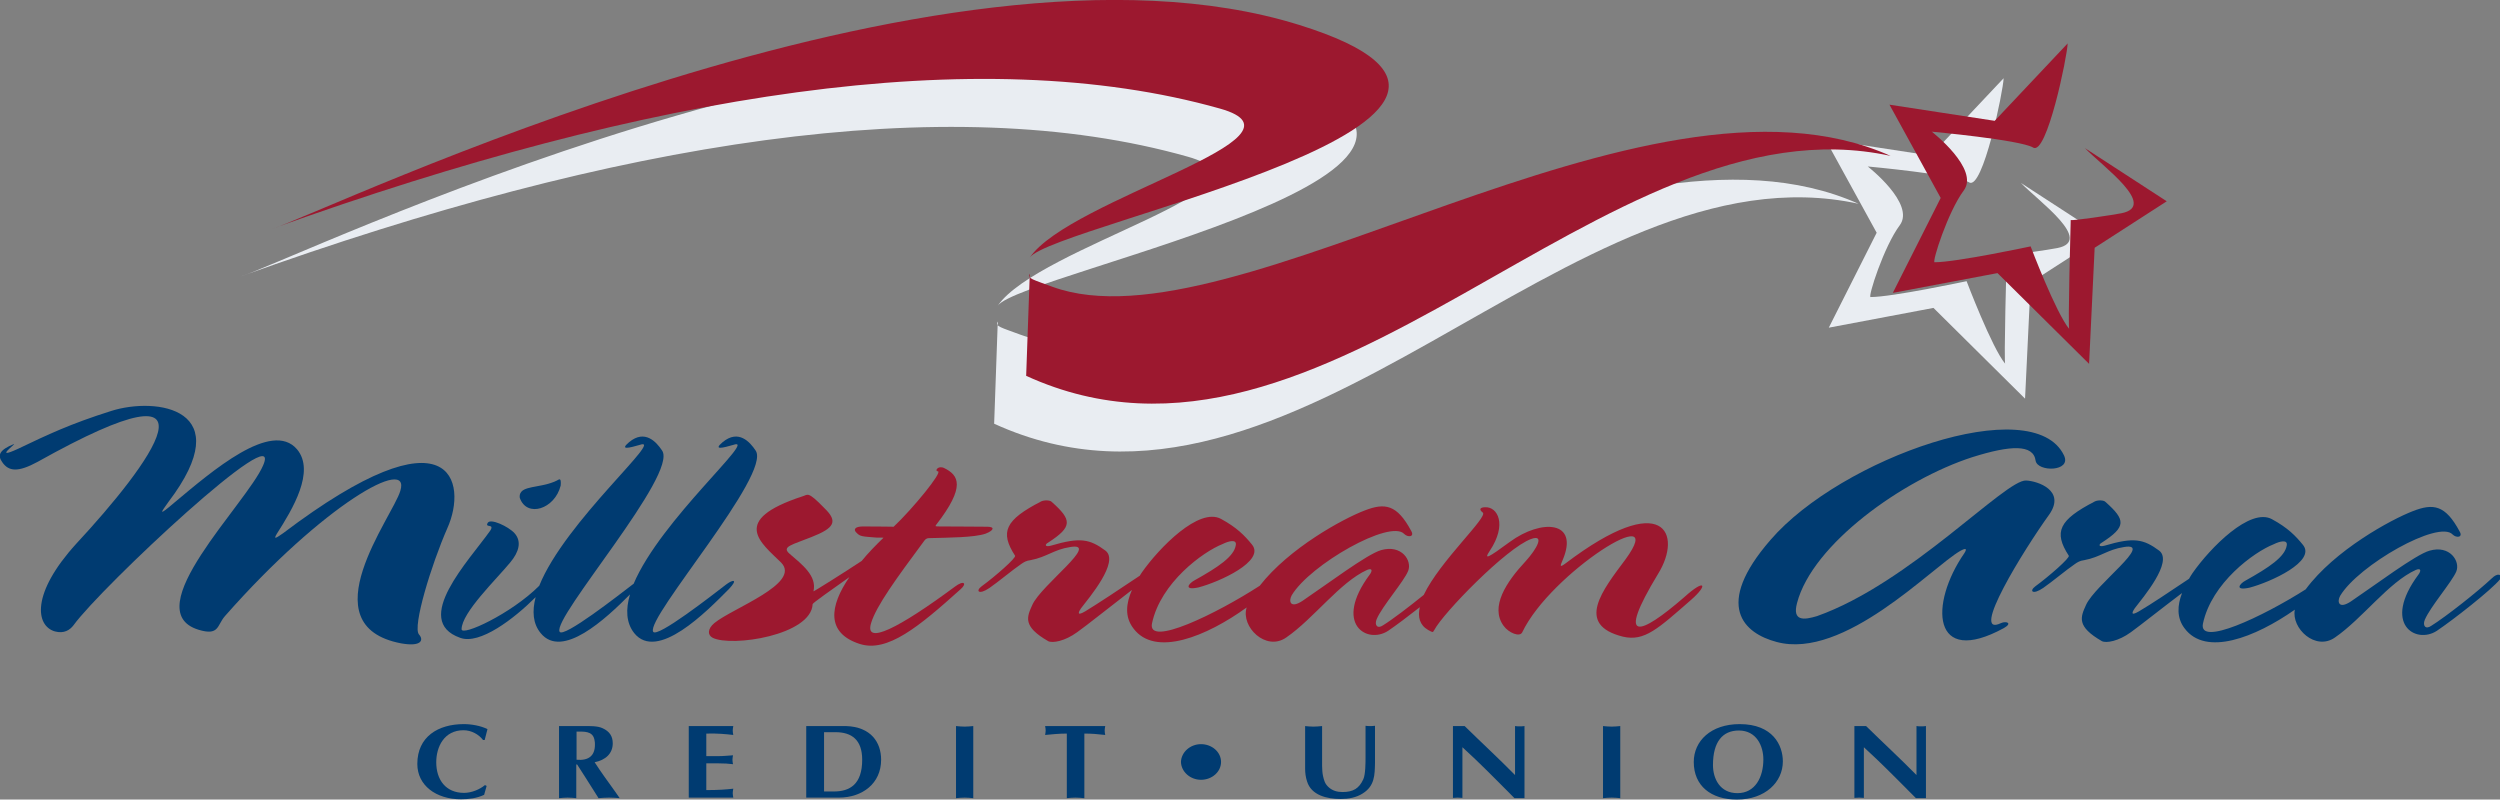 <?xml version="1.0" encoding="utf-8"?>
<!-- Generator: Adobe Illustrator 28.1.0, SVG Export Plug-In . SVG Version: 6.00 Build 0)  -->
<svg version="1.1" id="Layer_1" xmlns="http://www.w3.org/2000/svg" xmlns:xlink="http://www.w3.org/1999/xlink" x="0px" y="0px" viewBox="0 0 898 287.2" style="enable-background:new 0 0 898 287.2;" xml:space="preserve">
  <rect x="0" y="0" width="898" height="287.2" fill="#808080" stroke="none"/>
  <style type="text/css">
	.st0{fill:#E9EDF2;}
	.st1{fill:#003B71;}
	.st2{fill:#9C182F;}
</style>
  <g>
    <path class="st0" d="M358.4,115.5c-1.2,1.7,1.4,2.2,8.1,4.7c65.2,23.9,212.6-86.6,301.1-47c-103.5-22.6-202.3,128.4-310.5,79
		L358.4,115.5z" />
    <path class="st0" d="M86.2,99.4C105,93.8,326-14,455,26.2c107.9,33.5-88.1,71.6-96.6,83.6c14.5-21.2,105-43.2,68.3-53.5
		C340.2,31.8,221.6,50.6,86.2,99.4z" />
    <path class="st0" d="M719.7,28.1l-26.2,27.8l-37.8-5.8l18.4,33.5l-17.2,34.1l37.6-7.1l32.9,32.6l2-41.7l25.9-16.7l-29.4-19.1
		c6.4,6.6,26.3,20.8,13.1,23.4c-2.4,0.5-18.2,2.9-18.2,2.4c0,0.5-1.1,39.8-0.5,39.2c-4.8-5.7-13.9-29.7-13.9-29.7
		s-26.7,5.7-34.5,5.7c-1,0,4.8-18.2,10.5-25.8c5.7-7.7-11.5-21.1-11.5-21.1s31.6,2.9,36.4,5.7C712.2,68.6,719.6,32.5,719.7,28.1z" />
    <path class="st1" d="M143.8,176.3c3.9-12.7-27.5,4.7-63,45c-2.9,3.3-2,7.2-9.5,4.9c-22.5-6.9,17.3-45.3,23.2-59
		c8-18.3-58.2,43.7-68.1,57.4c-1.3,1.7-3.4,3.1-6.7,2.2c-6.9-2-8.6-13.6,7.7-31.5c26-28,56.9-69-13.9-29.4c-7,3.8-10.4,3.5-12.7,0.1
		c-1.8-2.5-1-4.4,4.2-6.5c0.9-0.2-7.6,5.9,1.5,1.7c10.7-5.1,18.6-8.9,33.5-13.6c16.1-5.1,46.1-1,20.5,32.7c-2.8,3.9-3.9,5.4,2.3,0.1
		c13.3-11.1,34.8-29.7,43.9-19c6.6,7.9-1.6,21.5-7.3,30.4c-1.5,2.5,0.4,1,2.2-0.2c61.1-46.2,66.4-18.1,59.1-1.9
		c-5.8,13.2-12.6,35.5-10.2,38.2c1.8,2,0.9,4.5-6.4,3.2C110.5,224.7,141.1,185.6,143.8,176.3z" />
    <path class="st1" d="M201.4,174.4c0.1-1.3,0.1-2.4-0.6-2.2c-5,2.9-11.6,2.2-13.5,4.4c-0.6,0.7-0.7,1.4-0.6,2.2
		C189.2,186.1,199.3,182.9,201.4,174.4z M260.9,209.9c-4.7,3.6-25,19.5-26.3,17c-2.6-5.1,42.8-56.7,36.8-65.1c-2-3-6.1-7.7-11.8-3
		c-3.7,3.1,0.3,2,3.8,1c9.3-3.3-26.1,26.9-35.8,49.9c-0.1,0.1-0.2,0.1-0.3,0.2c-4.7,3.6-25,19.5-26.3,17
		c-2.6-5.1,42.8-56.7,36.8-65.1c-2-3-6.1-7.7-11.8-3c-3.7,3.1,0.3,2,3.8,1c9.4-3.3-26.9,27.6-36.1,50.6
		c-10.1,10.1-27.9,18.3-27.9,15.6c0.1-6,12.4-17.8,17.5-24c3.1-3.7,4.2-7.5,1.5-10.5c-2.2-2.4-8.6-5.4-9.6-3.7
		c-1.2,2,2.6,0.1,0.9,2.8c-7.5,10.6-28.4,32.3-10.8,38.5c7,2.6,19.3-6.8,27.1-14.6c-1.3,5-1,9.5,1.8,12.9
		c7.7,9.5,23.4-5.1,32.1-13.9c-1.6,5.4-1.4,10.2,1.5,13.9c8.3,10.3,26-7.7,34.1-15.9C265.2,208,263.3,208.1,260.9,209.9z" />
    <path class="st2" d="M354.6,189.2c-3.5,0-10.2-0.1-16.5-0.1c-2.2,0-2.2,0-1.9-0.5c10.8-13.9,8.2-17.9,2.9-20.5
		c-2.2-1-3.5,1.1-2.2,1.2c1.8,0.2-9.2,13.6-15.9,19.9c0,0-4.8-0.1-11-0.1c-2.9,0-3.7,1.1-2.2,2.4c1.2,1.2,1.9,1.2,7,1.6
		c1.3,0,2.8,0,2.5,0.1c-2.8,2.7-5.5,5.5-7.8,8.3c-6.5,4.3-17.5,11.2-17.3,10.9c1.3-5.6-4.1-9.6-8.6-13.5c-3-2.6,1-3.2,7.9-6
		c8.1-3.2,9.7-5.5,4.6-10.4c-6.2-6.4-5.9-4.7-7.9-4.2c-26.2,8.6-14.9,16.6-7.6,23.8c7.3,7.5-17.6,16.4-24,21.7
		c-2.5,2.1-2.5,4.3-0.6,5.3c6.8,3.4,35.4-0.9,35.9-12.1c0-0.4,7-5.3,13.2-9.7c-7.2,10.5-8.4,20.1,3.7,24c9.9,3.2,21.2-6.1,36.3-19.7
		c2.3-2,1.2-3.4-2.2-0.8c-20,14.8-32.5,21.2-30,13c1.9-6.2,8.9-15.8,19.2-29.7c0.4-0.5,0.9-0.8,1.6-0.8c7.2-0.2,16.2-0.2,20.3-1.6
		C357.1,190.5,357.4,189.2,354.6,189.2z" />
    <path class="st2" d="M605.1,214.4c-16.1,14-24.9,17.1-9.5-8.3c8.8-14.2,2.3-30.7-33.3-3.7c-2.3,1.7-1.8,0.7-1-1.2
		c6.1-14.3-7.7-14.8-18.9-6.6c-8,5.9-9.5,6.6-7.3,3.3c6.4-9.6,2.8-15.9-1.6-15.7c-1.5,0-2.6,0.6-0.9,1.9
		c2.1,1.5-15.4,17.4-21.2,29.6c-5.2,4.2-11.2,8.8-14.6,10.9c-2,1.4-3.2,0-2.3-2.2c2-4.7,9.7-13.4,11.3-17.3c1.5-3.7-2.3-9.6-9.7-7.5
		c-5,1.4-19.6,12.4-28.2,18.2c-4.5,3-5.1,0.1-3.9-2c6.6-11,35.4-27.4,40.4-22c1.3,1.3,3.8,1.1,2.5-1.1c-5.1-9.5-9.4-10.2-16.8-7.3
		c-7.6,2.9-27,13.4-37.6,27c-15.6,10.1-40.5,22.2-38.7,13.5c3.1-14.6,18.3-25.7,25.4-28.5c2.2-1.1,5.1-1.8,4.7,0.4
		c-0.6,4.1-6.3,7.9-14.9,12.7c-1.9,1-4.1,3.7,1.5,2.5c7.6-2,24.1-9.5,19.2-15.4c-2.6-3.2-5.4-6.1-11.1-9.2
		c-7.9-4.3-22.2,10.3-28.5,19.3c-0.2,0.4-0.5,0.7-0.7,1.1c-7,4.7-15,10-19.6,12.8c-3.4,2-2.2-0.1-1.5-1.1
		c2.9-3.8,13.9-16.7,8.8-20.7c-5.7-4.2-9.1-4.9-19.6-1.8c-2.2,0.6-2.3-0.4-1-1.1c8.8-5.7,8.6-8.1,1.3-14.6c-0.6-0.7-2.8-0.7-3.8-0.2
		c-13,6.7-14.9,11-9.4,19.5c0.6,0.7-7.2,7.5-12,11c-2.3,1.7-1,3.2,2.8,0.6c3.2-2.2,8.3-6.5,11.4-8.6c1-0.7,1.8-1.2,3.4-1.4
		c5.8-1.1,8.3-3.8,14.2-4.7c11.1-1.9-10.4,13.6-13.6,20.8c-2,4.4-3.5,7.7,5.7,13c1.6,0.8,6,0,10.4-3.2c3.4-2.4,11.5-8.9,19.7-15.2
		c-2.1,4.8-2.7,9.6,0.5,13.8c7.8,10.5,26.3,2.9,40.7-7.5c-2.2,6.9,6.9,15.9,14.2,10.8c9.9-6.8,19.3-19.9,29.1-24.3
		c2-0.8,1.8,0.5,0.9,1.7c-13.2,17.8-0.9,25.1,6.6,20.2c2.8-1.9,7.2-5.2,11.4-8.5c-0.8,3.5-0.1,6.4,3,8.2c1.6,0.8,1.6,1.1,2.2,0
		c3.1-6,25.9-29.5,34.8-32.7c5-1.8,2,3.6-2,8c-6.9,7.4-12.9,16.4-7.9,23.2c1.8,2.5,5.8,4.2,6.7,2.3c10.2-21.4,53.2-48.3,37.1-26.2
		c-8.2,11-18.3,23.5-0.9,27.8c7.7,1.8,12.6-2.9,24.4-13.2C613.7,210,612.5,207.7,605.1,214.4z" />
    <path class="st1" d="M708.5,164.2c-25.1,8.1-57.5,31.3-63,52.4c-1.8,6.7,2.6,6.1,7.2,4.7c33.3-11.8,67.7-49.2,75.1-48.7
		c4.2,0.2,14.3,3.6,8.3,12.2c-9.1,12.6-28.9,44.6-17.3,39c1.9-0.8,4.2,0,1,1.8c-26,14.2-26.8-8.7-14.2-26.9c1-1.6,0.7-2-1.5-0.8
		c-10.2,5.9-41.7,39.2-65.9,32.7c-11.8-3.1-22.8-13-2.2-36.7c25.3-29.3,94.3-53.6,105.4-30.3c2.8,5.9-9.5,6-10.2,1.9
		C730.4,159.5,722.2,159.9,708.5,164.2z" />
    <path class="st1" d="M895.1,207.7c-5.1,4.8-16.5,13.8-21.8,17.1c-2,1.4-3.2,0-2.3-2.2c2-4.7,9.6-13.4,11.3-17.3
		c1.5-3.7-2.3-9.6-9.6-7.5c-5,1.4-19.6,12.4-28.2,18.2c-4.5,3-5.1,0.1-3.9-2c6.6-11,35.4-27.4,40.4-22c1.3,1.3,3.8,1.1,2.5-1.1
		c-5.1-9.5-9.4-10.2-16.8-7.3c-7.8,3-28.1,14-38.5,28.1c-15.6,9.9-38.6,20.7-36.9,12.3c3.1-14.6,18.3-25.7,25.4-28.5
		c2.2-1.1,5.1-1.8,4.7,0.4c-0.6,4.1-6.3,7.9-14.9,12.7c-1.9,1-4.1,3.7,1.5,2.5c7.6-2,24.1-9.5,19.2-15.4c-2.6-3.2-5.4-6.1-11.1-9.2
		c-7.9-4.3-22.2,10.3-28.5,19.3c-0.5,0.7-0.9,1.4-1.3,2.1c-6.6,4.4-13.7,9.2-18,11.7c-3.4,2-2.2-0.1-1.5-1.1
		c2.9-3.8,13.9-16.7,8.8-20.7c-5.7-4.2-9.1-4.9-19.6-1.8c-2.2,0.6-2.3-0.4-1-1.1c8.8-5.7,8.6-8.1,1.3-14.6c-0.6-0.7-2.8-0.7-3.8-0.2
		c-13,6.7-14.9,11-9.4,19.5c0.6,0.7-7.2,7.5-12,11c-2.3,1.7-1,3.2,2.8,0.6c3.2-2.2,8.3-6.5,11.4-8.6c1-0.7,1.8-1.2,3.4-1.4
		c5.8-1.1,8.3-3.8,14.2-4.7c11.1-1.9-10.4,13.6-13.6,20.8c-2,4.4-3.5,7.7,5.7,13c1.6,0.8,6,0,10.4-3.2c3.2-2.3,10.6-8.2,18.4-14.1
		c-1.7,4.4-2,8.9,0.9,12.7c7.6,10.2,25.3,3.3,39.6-6.7c-1.3,6.7,7.4,14.9,14.4,10c9.9-6.8,19.3-19.9,29.1-24.3
		c2-0.8,1.8,0.5,0.9,1.7c-13.2,17.8-0.9,25.1,6.6,20.2c6.1-4.1,19.6-14.7,22.7-18.5C898.9,206.2,897.1,205.7,895.1,207.7z" />
    <g>
      <path class="st1" d="M174.8,282.3l-0.9,3.2c-2.5,1.2-5.5,1.6-8.3,1.6c-9,0-15.7-5-15.7-12.7c0-9.8,7.5-14.3,16.7-14.3
			c2.8,0,6.1,0.6,8.5,1.8c-0.4,1.3-0.6,2.6-1,3.9h-0.6c-1.5-2-4.2-3.5-7-3.5c-7,0-9.8,6-9.8,11.5c0,6.4,3.5,11,10,11
			c2.6,0,5.6-1.2,7.5-2.8L174.8,282.3z" />
      <path class="st1" d="M200.8,260.8h8.9c2,0,5-0.1,6.8,0.8c2.4,1.1,3.6,2.8,3.6,5.4c0,3.7-2.6,6-6.5,6.8c2.3,3.6,4.9,7.1,7.4,10.6
			l1.6,2.3c-1.3-0.1-2.5-0.2-3.8-0.2c-1.3,0-2.5,0.1-3.8,0.2l-5-7.9c-0.6-1-1.8-2.8-2.7-4.2h-0.3v12.1c-1-0.1-2.1-0.2-3.1-0.2
			s-2.1,0.1-3.1,0.2V260.8z M207.1,272.9c4.4,0.4,6.6-1.5,6.6-5.4c0-0.5,0-1.1-0.2-1.9c-0.7-3.1-3.8-2.8-6.4-2.8V272.9z" />
      <path class="st1" d="M263.4,260.8c-0.1,0.5-0.2,1.1-0.2,1.6s0.1,1.1,0.2,1.6c-2.6-0.3-5.4-0.6-9.7-0.5v8.1h4.4
			c1.9,0,3.6-0.2,5.2-0.3c-0.1,0.5-0.2,1.1-0.2,1.6c0,0.5,0.1,1.1,0.2,1.6c-1.5-0.2-3.3-0.3-5.2-0.3h-4.4v9.6c4.3,0,7.1-0.2,9.7-0.5
			c-0.1,0.5-0.2,1.1-0.2,1.6c0,0.5,0.1,1.1,0.2,1.6h-16v-25.7H263.4z" />
      <path class="st1" d="M303.9,260.8c9,0.3,12.6,5.9,12.6,12.1c0,8.5-6.7,13.6-15.2,13.6h-11.7v-25.7H303.9z M295.9,284.3h3.6
			c5.8,0,10.2-2.6,10.2-11.4c0-7.1-3.7-9.9-9.6-9.9h-4.1V284.3z" />
      <path class="st1" d="M343.4,260.8c1,0.1,2.1,0.2,3.1,0.2c1,0,2.1-0.1,3.1-0.2v25.9c-1-0.1-2.1-0.2-3.1-0.2c-1,0-2.1,0.1-3.1,0.2
			V260.8z" />
      <path class="st1" d="M389.4,286.7c-1-0.1-2.1-0.2-3.1-0.2c-1,0-2.1,0.1-3.1,0.2v-23.2c-3,0-5.6,0.3-7.8,0.5
			c0.1-0.5,0.2-1.1,0.2-1.6c0-0.5-0.1-1.1-0.2-1.6h21.6c-0.1,0.5-0.2,1.1-0.2,1.6c0,0.6,0.1,1.1,0.2,1.6c-2.5-0.3-4.9-0.5-7.5-0.5
			V286.7z" />
      <path class="st1" d="M438.6,273.7c0,3.5-3.2,6.4-7.2,6.4c-3.9,0-7.1-2.9-7.2-6.4c0.1-3.5,3.3-6.4,7.2-6.4
			C435.3,267.3,438.6,270.1,438.6,273.7z" />
      <path class="st1" d="M468.7,260.8c1,0.1,2.1,0.2,3.1,0.2c1,0,2.1-0.1,3.1-0.2v10.7c0,2.1-0.1,5.2,0.3,7.1c0.4,1.8,0.7,3,2.2,4.3
			c1.3,1.1,2.9,1.6,4.8,1.6c3.9,0,6-1.3,7.5-4.6c0.8-1.7,0.8-6,0.8-7.8v-11.4c0.5,0.1,1.1,0.1,1.7,0.1c0.5,0,1.1,0,1.7-0.1v13.4
			c-0.1,4.3-0.1,8.2-4.4,10.9c-2.3,1.5-5.2,2-7.9,2c-5.1,0-10.6-1.4-12.1-6.3c-0.5-1.5-0.7-3.1-0.7-4.6V260.8z" />
      <path class="st1" d="M522,260.8h4.1c5.9,5.8,12.2,11.6,18.1,17.6v-17.6c0.5,0.1,1.1,0.1,1.7,0.1c0.5,0,1.1,0,1.7-0.1v25.9l-3.6,0
			c-4.9-4.9-9.4-9.5-14.1-14l-4.6-4.3v18.2c-0.5,0-1.1-0.1-1.7-0.1c-0.5,0-1.1,0.1-1.7,0.1V260.8z" />
      <path class="st1" d="M575.8,260.8c1,0.1,2.1,0.2,3.1,0.2c1,0,2.1-0.1,3.1-0.2v25.9c-1-0.1-2.1-0.2-3.1-0.2c-1,0-2.1,0.1-3.1,0.2
			V260.8z" />
      <path class="st1" d="M623.9,287.2c-9.3,0-15.5-4.9-15.5-13.5c0-7.5,6.1-13.6,16.5-13.6c11.9,0,15.5,7.6,15.5,13.4
			C640.4,280.9,634.1,287.2,623.9,287.2z M615.3,274.8c0,4.9,2.5,10.1,8.8,10.1c6.4,0,9.3-5.8,9.3-12.1c0-4.9-2.5-10.4-8.8-10.4
			C618.8,262.4,615.3,266.4,615.3,274.8z" />
      <path class="st1" d="M666.2,260.8h4.1c5.9,5.8,12.2,11.6,18.1,17.6v-17.6c0.5,0.1,1.1,0.1,1.7,0.1c0.5,0,1.1,0,1.7-0.1v25.9
			l-3.6,0c-4.9-4.9-9.4-9.5-14.1-14l-4.6-4.3v18.2c-0.5,0-1.1-0.1-1.7-0.1s-1.1,0.1-1.7,0.1V260.8z" />
    </g>
    <path class="st2" d="M369.9,98.3c-1.2,1.7,1.4,2.2,8.1,4.7c65.2,23.9,212.6-86.6,301.1-47c-103.5-22.6-202.3,128.4-310.5,79
		L369.9,98.3z" />
    <path class="st2" d="M97.7,82.2c18.8-5.6,239.8-113.4,368.8-73.3c107.9,33.5-88.1,71.6-96.6,83.6c14.5-21.2,105-43.2,68.3-53.5
		C351.7,14.6,233.1,33.4,97.7,82.2z" />
    <path class="st2" d="M742.7,15.6l-26.2,27.8l-37.8-5.8l18.4,33.5l-17.2,34.1l37.6-7.1l32.9,32.6l2-41.7l25.9-16.7l-29.4-19.1
		c6.4,6.6,26.3,20.8,13.1,23.4c-2.4,0.5-18.2,2.9-18.2,2.4c0,0.5-1.1,39.8-0.5,39.2c-4.8-5.7-13.9-29.7-13.9-29.7
		s-26.7,5.7-34.5,5.7c-1,0,4.8-18.2,10.5-25.8c5.7-7.7-11.5-21.1-11.5-21.1s31.6,2.9,36.4,5.7C735.2,56.1,742.6,20.1,742.7,15.6z" />
  </g>
</svg>